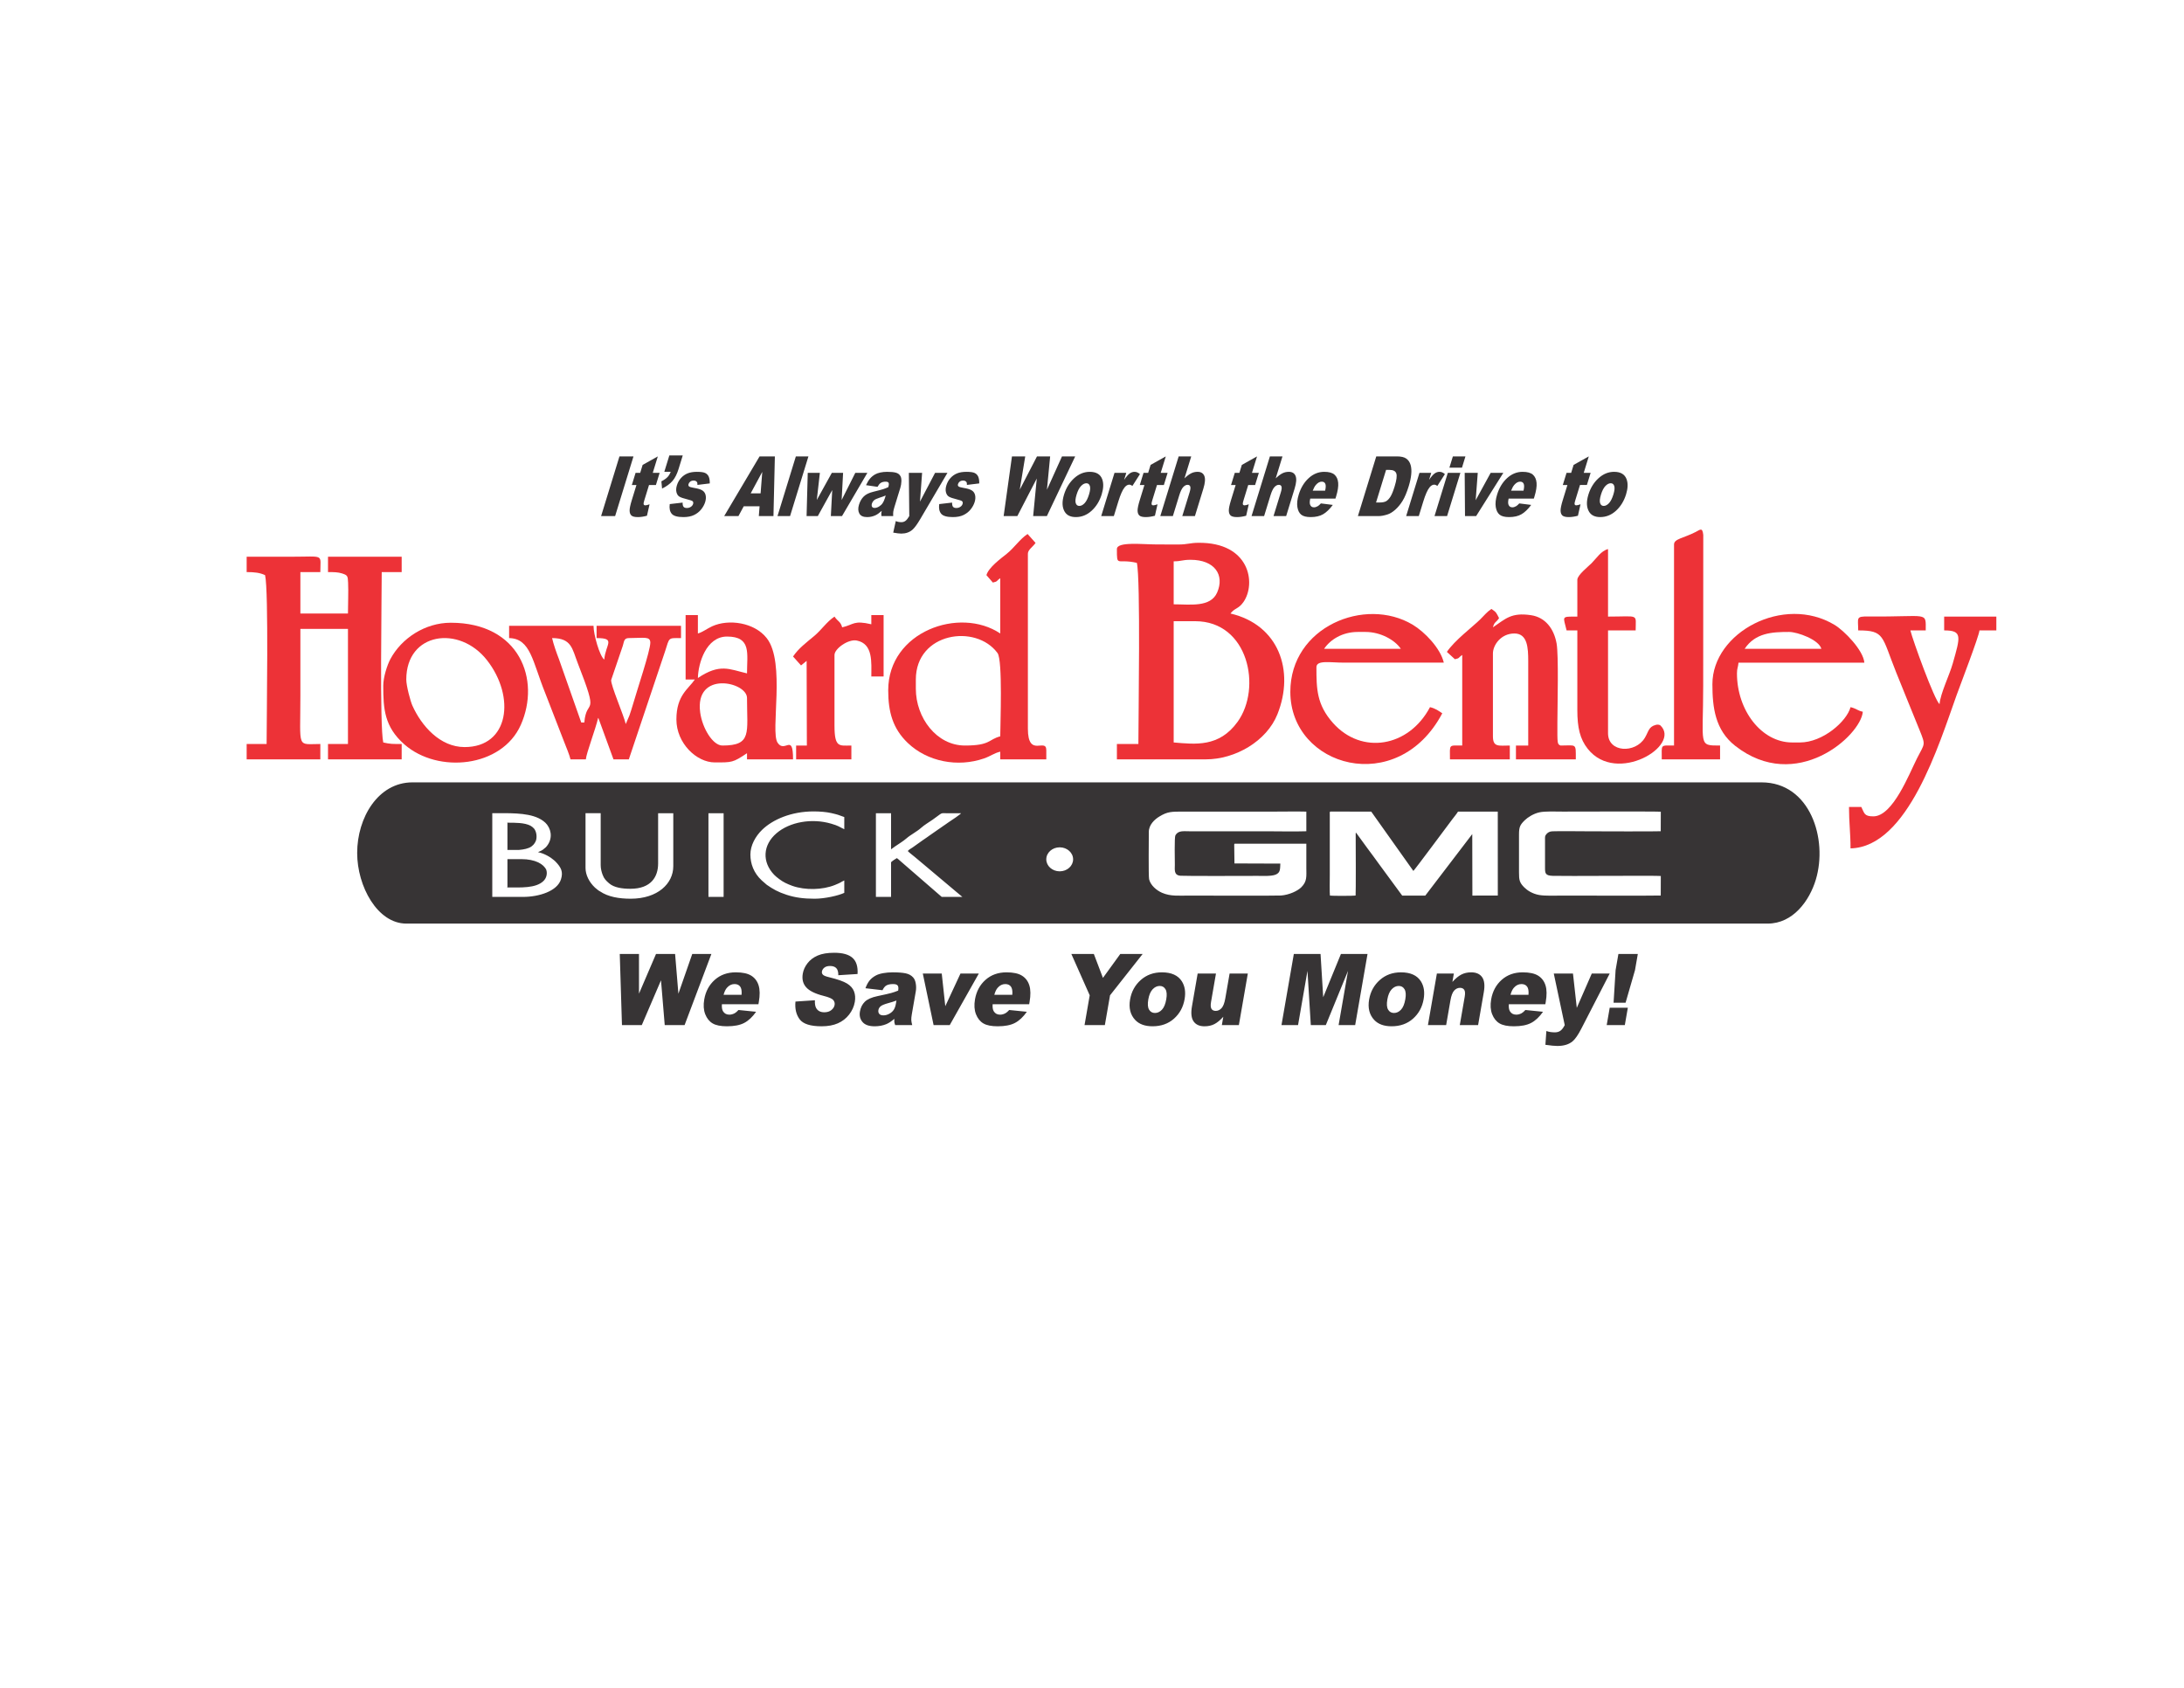 <?xml version="1.0" encoding="UTF-8"?>
<!DOCTYPE svg PUBLIC "-//W3C//DTD SVG 1.1//EN" "http://www.w3.org/Graphics/SVG/1.1/DTD/svg11.dtd">
<!-- Creator: CorelDRAW 2017 -->
<svg xmlns="http://www.w3.org/2000/svg" xml:space="preserve" width="11in" height="8.5in" version="1.1" style="shape-rendering:geometricPrecision; text-rendering:geometricPrecision; image-rendering:optimizeQuality; fill-rule:evenodd; clip-rule:evenodd"
viewBox="0 0 11000 8500"
 xmlns:xlink="http://www.w3.org/1999/xlink">
 <defs>
  <style type="text/css">
   <![CDATA[
    .fil0 {fill:#373435}
    .fil1 {fill:#ED3237}
    .fil2 {fill:#373435;fill-rule:nonzero}
   ]]>
  </style>
 </defs>
 <g id="Layer_x0020_1">
  <path class="fil0" d="M5337.3 4267.14c37.3,0 67.54,27.06 67.54,60.43 0,33.37 -30.24,60.43 -67.54,60.43 -37.3,0 -67.54,-27.06 -67.54,-60.43 0,-33.38 30.24,-60.43 67.54,-60.43zm1111.28 81.94c-1.65,26.07 1.55,45.67 -24.11,55.7 -22.1,8.63 -63.03,6.17 -90.19,6.17 -36.03,0 -361.68,1.4 -388.7,-0.72 -34.16,-2.68 -28.34,-30.47 -28.34,-54.65 0,-20.03 -2.72,-139.15 2.76,-148.85 14.41,-25.5 40.89,-20.37 71.09,-20.37l391.6 0c64.1,0 133.37,1.94 196.82,-0.15l-0.02 -98.9c-50.59,-1.28 -103.63,-0.1 -154.27,-0.1 -154.48,0 -308.98,0 -463.46,0 -62.9,0 -81.07,-0.15 -122.15,24.65 -24.37,14.71 -53.61,41.52 -53.46,78.44 0.09,22.1 -2.24,221.54 1.44,237.43 7.15,30.87 37.84,56.57 65.34,68.45 42.9,18.54 82.91,13.99 136.7,13.99 15.95,0 441.07,1.47 463.06,-0.36 41.38,-3.46 83.06,-23.23 101.24,-41.31 30.49,-30.33 25.58,-54.99 25.58,-99.34 0,-40.03 0,-80.06 0,-120.09l-361.37 -0.21c-0.22,0.26 -0.59,0.32 -0.65,0.8 -0.07,0.48 -0.48,0.61 -0.56,0.84 -0.46,1.46 -0.5,1.54 -0.62,3.12l1.2 94.63 231.09 0.83zm251.31 -261.96c-3.54,2.68 -2.25,7.48 -2.23,12.62l-0 305.64c-0.01,14.71 -1.33,97.41 0.77,104.87 8.54,1.79 123.17,1.63 129.24,-0.27 1.56,-8.16 0.93,-270.77 0.41,-308.4 -0.12,-8.66 -0.02,-6.83 2.23,-7.77l57.9 79.46c19.84,25.95 38.57,52.45 57.85,78.75l116.2 158.13 116.41 0.05 236.52 -309.74 0.65 309.7 128.04 -0.18 -0.17 -422.78 -200.33 0.11c-6.57,11.2 -19.78,26.87 -28.32,38.14 -22.79,30.1 -191.28,257.26 -196.53,260.62l-212.19 -298.87 -206.43 -0.09zm1664.65 422.73l0.33 -98.3c-16.27,-2.89 -488.41,1.32 -544.74,-0.79 -36.92,-1.39 -38.35,-12.59 -38.39,-40.48l0 -141.5c-0,-13.72 -1.33,-19.2 7.87,-29.12 6.07,-6.54 14.36,-12.67 28.84,-13.22 41.12,-1.56 134.74,-0.02 181.94,-0.02 25.73,0 348.11,1.41 364.11,-0.33l0.36 -98.29c-10.73,-1.94 -484.07,-0.61 -493.54,-0.61 -33.76,0 -89.06,-2.76 -118.43,3.85 -29.69,6.68 -57.97,24.94 -72.53,39.01 -24.5,23.68 -29.72,34.74 -29.72,72.69l0 191.31c0,37.3 2.28,50.74 26.67,75.05 15.1,15.04 40.32,31.7 74.08,37.94 30.59,5.65 85.78,3.12 119.92,3.12 12.78,0 479.29,1.12 493.22,-0.32zm-4796.35 7.02l76.38 0 0 -421.45 -76.38 0 0 421.45zm211.26 -213.57c0,46.78 17.06,93.41 57.11,130.48l25.35 22.05c31.71,22.06 56.35,36.2 100.09,50.44 43.17,14.06 85.86,19.69 140.85,19.69 51.04,0 119.24,-15.37 149.51,-29.54l0 -62.48c-21.19,9.92 -12.52,8.8 -47.04,22.78 -62.63,25.38 -149.66,27.29 -214.6,4.49 -13.16,-4.62 -23.46,-9.31 -35.45,-14.98 -17.59,-8.32 -44.57,-28.56 -56.53,-41.14 -61.23,-64.37 -57,-149.46 12.11,-208.75 66.31,-56.9 177.59,-77.13 275.83,-48.19 38.72,11.41 37.28,14.63 65.69,27.92l0 -61.34c-30.07,-11.12 -31.47,-12.17 -65.59,-20.04 -24.5,-5.65 -58.21,-8.37 -88.79,-8.37 -112.15,0 -205.69,40.54 -259.33,92.5 -34.02,32.96 -59.19,79.01 -59.19,124.48zm-830.41 67.02c0,36.17 18.49,72.16 47.57,99.66l14.16 11.69c6.52,5.49 6.08,3.74 11.82,7.64 40.3,27.31 95.13,36.65 153.96,36.65 135.7,0 214.51,-75.91 214.51,-163.59l0 -266.96 -76.37 0 0 253.33c0,65.7 -34.44,127.23 -139.76,127.23 -40.48,0 -82.26,-5.79 -107.05,-27.41 -15.75,-13.75 -25.33,-22.8 -33.07,-43.91 -5.05,-13.78 -9.4,-30.26 -9.4,-47.96l0 -261.28 -76.38 0 0 274.91zm1462.57 146.54l76.38 0 0 -173.81c0,-3.57 24.57,-19.39 29.25,-21.58 3.4,1.74 10.63,8.71 14.11,11.72l211.77 183.67 104 0 -34.12 -28.41c-5.44,-4.89 -11.1,-9.07 -16.95,-14.28l-137.21 -115.38c-2.96,-2.56 -5.61,-4.74 -8.86,-7.44 -3.26,-2.7 -5.67,-4.84 -8.89,-7.42l-33.98 -28.5c-11.14,-9.67 -24.86,-18.97 -34.64,-29.18 2.2,-5.77 16.7,-13.77 23.15,-17.9l53.96 -38.39c0.25,-0.15 0.64,-0.36 0.89,-0.51l21.28 -14.67c3.13,-1.93 5.28,-3.75 8,-5.77l46.41 -32.31c0.23,-0.17 0.56,-0.41 0.8,-0.57l3.32 -2.22c3.83,-2.45 5.23,-3.39 8.97,-6.23l12.15 -8.55c0.23,-0.17 0.57,-0.41 0.8,-0.57l8.3 -5.56c0.22,-0.17 0.52,-0.44 0.75,-0.61l16.25 -11.36c12.95,-8.16 61.27,-40.78 63.12,-45.62 -25.46,0 -50.92,0.01 -76.38,0 -14.71,-0.01 -19.32,-2.09 -29.67,5.39l-37.36 27.27c-18.35,12.82 -41.79,26.38 -57.41,40.52 -21.91,19.84 -52.87,34.65 -75.2,54.22 -15.88,13.91 -39.12,27.62 -57.53,40.44 -3.7,2.57 -6.09,4.5 -9.52,6.98 -0.23,0.17 -0.57,0.41 -0.8,0.57l-8.05 5.73c-0.15,0.13 -0.47,0.43 -0.72,0.63l0 -181.76 -76.38 0 0 421.45zm-1932.21 0l154.39 0c80.98,0 173.05,-28.81 191.67,-88.67 11.74,-37.72 1.2,-59.47 -27.83,-89.48 -2.96,-3.06 -4.85,-4.35 -7.81,-7.03 -15.91,-14.38 -50.37,-34.98 -79.65,-39.75 3.79,-3.61 12.76,-4.89 23.99,-12.77l14.95 -12.27c31.44,-33.92 32.35,-78.8 6.59,-113.57 -9.69,-13.07 -26.28,-25.01 -43.56,-33.17 -61.59,-29.08 -154.74,-24.75 -232.73,-24.75l0 421.45zm-680.46 -221.24c0,168.15 102.19,355.59 247.37,355.59l6856.74 0c128.29,0 210.81,-115.72 242.56,-221.26 61.54,-204.61 -28.73,-489.93 -273.48,-489.93l-6794.9 0c-173.07,0 -278.29,178.06 -278.29,355.59z"/>
  <path class="fil1" d="M5911.42 3128.37l108.22 0c268.09,0 337.22,336.01 213.37,507.12 -93.13,128.66 -212.98,112.61 -321.59,103.57l0 -610.69zm0 -301.48c39.19,0 42.12,-7.73 85.03,-7.73 122.32,0 172.31,76.87 133.85,164.77 -33.27,76.05 -135.86,59.41 -218.88,59.41l0 -216.44zm-286.02 -61.84c0,93.33 -0.13,46.13 100.5,69.57 19.3,82.86 7.73,770.44 7.73,912.17l-108.22 0 0 77.3 448.35 0c147.77,0 305.88,-91.27 360.22,-227.28 87.99,-220.25 5.69,-450.67 -236.54,-507.1 20.54,-28.04 40.61,-22.19 65.55,-58.13 64.67,-93.19 32.2,-301.04 -227.93,-298.03 -43.73,0.51 -53.53,8.5 -100.19,8.57 -36.13,0.05 -72.34,-0.27 -108.49,-0.27 -71.21,0 -200.99,-15.36 -200.99,23.19z"/>
  <path class="fil1" d="M1242.35 2881c39.16,0 66.96,3.08 92.76,15.46 18.68,80.19 7.73,712.53 7.73,850.33l-100.49 0 0 77.3 371.05 0 0 -77.3c-120.15,0 -100.49,28.74 -100.49,-239.64 0,-113.38 0,-226.76 0,-340.13l239.64 0 0 579.77 -100.49 0 0 77.3 371.05 0 0 -77.3c-44.91,0 -57.12,0.57 -92.76,-7.73 -18.68,-80.16 -7.73,-720.41 -7.73,-858.06l100.5 0 0 -77.3 -371.05 0 0 77.3c28.67,0 50.62,0.33 70.55,6.75 28.13,9.05 29.14,12.58 30.65,46.66 2.15,48.34 -0.71,105.81 -0.71,155.31l-239.64 0 0 -208.72 100.49 0c0,-93.5 23.56,-77.3 -146.87,-77.3 -74.72,0 -149.45,0 -224.18,0l0 77.3z"/>
  <path class="fil1" d="M4612.74 3422.13c0,-236.99 302.56,-282.04 411.51,-133.22 26.67,36.43 13.65,361.25 13.65,419.24 -60.98,16.28 -49.07,46.38 -177.8,46.38 -143.31,0 -247.37,-140.22 -247.37,-286.02l0 -46.38zm355.59 -525.66l32.35 37.31c26.85,-6.2 14.77,-6.81 37.22,-21.85l0 278.29c-204.77,-137.12 -564.31,-9.95 -564.31,286.02 0,108.88 22.89,192.81 98.29,265.04 99.17,94.99 252.28,123.96 384.12,78.23 34.57,-11.99 50.5,-26.74 81.9,-34.06l0 38.65 231.91 0 0 -46.39c0,-64.41 -92.76,41.58 -92.76,-108.22l0 -881.25c0,-19.68 26.28,-35.63 38.65,-54.11l-40.16 -44.94c-39.87,26.26 -65.98,68.62 -105.56,100.2 -30.18,24.07 -91.48,69 -101.65,107.07z"/>
  <path class="fil1" d="M3151.72 3646.3c-10.85,-46.55 -76.04,-195.61 -73.5,-221.91l58.52 -171.85c6.67,-21.02 5.14,-39.13 30.44,-39.13 75.47,0 108.22,-10.48 108.22,23.19 0,40.85 -68.4,243.57 -88.29,313.68 -5.81,20.48 -10.2,32.67 -16.84,52.73l-18.55 43.29zm-224.18 -7.73l-112.69 -320.2c-12.78,-33.02 -26.58,-72.33 -34.18,-104.96 98.91,0 101.11,54.15 129.16,125.94 112.39,287.65 44.12,167.71 33.17,299.23l-15.46 0zm-363.32 -425.17c108.63,2.42 117.94,118.58 181.13,274.96l97.24 250.62c8.68,21.85 25.65,62.84 30.84,85.11l77.3 0c2.68,-32.22 47.85,-148.63 61.84,-208.72 1.07,1.55 2.44,2.24 2.85,4.88l74.46 203.84 77.3 0 182.57 -544.08c23.21,-71.72 14.01,-66.61 80.26,-66.61l0 -61.84 -425.16 0 0 61.84c99.36,0 45.11,30.58 38.65,108.22 -23.42,-17.16 -54.11,-126.89 -54.11,-170.07l-425.17 0 0 61.84z"/>
  <path class="fil1" d="M7287.41 3282.98l40.41 36.89c26.52,-5.8 14.44,-6.4 36.89,-21.44l0 456.09c-70.5,0 -61.84,-8.61 -61.84,69.57l301.48 0 0 -69.57c-54.88,0 -85.03,10.05 -85.03,-46.38l0 -417.43c0,-41.31 39.63,-100.49 108.22,-100.49 66.13,0 69.57,72.6 69.57,139.14l0 425.17 -61.84 0 0 69.57 301.48 0c0,-83.34 4.97,-69.57 -77.3,-69.57 -15.67,-8.71 -15.97,-3.23 -15.48,-115.93 0.4,-92.93 6.78,-337.93 -3.98,-397.99 -13.39,-74.69 -56.7,-131.67 -128.61,-142.48 -100.66,-15.12 -128.87,18.85 -192.05,61.17 7.8,-29.21 14.92,-22.48 30.92,-46.38 -14.68,-27.74 -12.19,-28.66 -38.65,-46.38 -22.01,14.74 -36.18,32.8 -55.89,52.33 -37.92,37.57 -129.08,105.57 -168.28,164.12z"/>
  <path class="fil1" d="M8787.08 3267.52c53.73,-80.24 136.82,-85.04 224.18,-85.04 41.68,0 150.02,38.91 162.33,85.04l-386.51 0zm-162.34 177.8c0,116.38 13.41,231.1 114.61,310.55 307.61,241.51 632.93,-50.92 642.96,-171.41 -29.49,-6.87 -32.35,-16.32 -61.84,-23.19 -19.2,71.89 -139.57,177.8 -255.1,177.8l-38.65 0c-155.36,0 -278.29,-162.48 -278.29,-347.86 0,-26.65 5.72,-29.93 7.73,-54.11l633.88 0c-5.26,-63.22 -102.09,-161.45 -149.93,-190.2 -257.19,-154.54 -615.36,38.3 -615.36,298.43z"/>
  <path class="fil1" d="M6668.99 3267.52c31.24,-46.67 92.02,-85.04 170.06,-85.04l38.65 0c75.24,0 147.77,40.19 177.8,85.04l-386.51 0zm-170.07 216.44c0,379.46 540.23,533.57 765.3,108.22 -19.49,-13.05 -34.89,-24.64 -61.84,-30.92 -107.05,202.32 -345.1,241.44 -488.95,79.25 -81.59,-91.99 -83.09,-171.24 -83.09,-280.24 0,-37.31 68.05,-23.19 139.15,-23.19l502.46 0c-17,-72.99 -96.83,-155.18 -156.8,-191.06 -239.56,-143.29 -616.22,10.11 -616.22,337.93z"/>
  <path class="fil1" d="M10054.84 3174.76l0 -69.57 -262.83 0 0 69.57c92.7,0 81.96,30.25 43.2,166.89 -16.86,59.44 -61.88,149.86 -66.4,204.16 -25.33,-18.56 -135.87,-323.83 -146.87,-371.05l77.3 0c0,-98.24 15.63,-66.95 -286.7,-70.25 -67.78,-0.74 -53.43,6.07 -53.43,70.25 133.89,0 117.91,28.24 191.04,210.94 40.06,100.08 78.99,194.55 118.21,291.52 31.85,78.75 25.57,65.02 -13,141.65 -40.39,80.24 -121.33,290.71 -219.02,292.3 -49.05,0.8 -46.06,-17.76 -61.75,-47.42l-61.85 0c0,80.13 7.73,129.65 7.73,208.72 289.26,-6.44 446.35,-527.19 534.36,-772.05 17.8,-49.51 112.45,-295.26 114.98,-325.65l85.04 0z"/>
  <path class="fil1" d="M3638.72 3754.52c-48.59,0 -101.48,-87.42 -112.13,-166.72 -28.48,-212.22 235.81,-154.24 235.81,-72.92 0,176.26 25.73,239.64 -123.69,239.64zm-123.69 -340.13c1.64,-73.57 41.21,-208.72 146.88,-208.72 123.9,0 100.49,86.12 100.49,185.52 -89.44,-20.83 -135.85,-51.49 -247.37,23.19zm-61.84 7.73l46.38 0c-31.56,47.13 -92.76,78.81 -92.76,200.98 0,120.05 101.61,216.45 193.26,216.45 86.74,0 90.72,1.57 162.33,-46.38l0 30.92 231.91 0c0,-136.68 -41.39,-27.77 -78.11,-84.23 -37.21,-57.22 41.42,-403.27 -54.07,-525.7 -62.54,-80.19 -192.57,-97.83 -275.16,-60.23 -25.17,11.46 -49.06,30.17 -71.94,36.28l0 -92.76 -61.84 0 0 324.67z"/>
  <path class="fil1" d="M2046.3 3422.13c0,-238.04 267.33,-275.41 406.57,-97.37 144.37,184.6 111.6,437.5 -112.82,437.5 -124.37,0 -217.46,-107.45 -262.89,-208.66 -10.26,-22.85 -30.86,-100.16 -30.86,-131.47zm-115.96 30.92c0,115.8 5.41,206.92 106.3,295.68 169.41,149.04 490.78,116.49 586.3,-97.81 101.15,-226.94 -4.89,-514.8 -352.47,-514.8 -130.82,0 -248.52,79 -304.16,182.85 -16.07,30 -35.97,91.31 -35.97,134.09z"/>
  <path class="fil1" d="M7944.48 2919.66l0 185.53c-84.02,0 -71.07,-3.23 -54.11,69.57l54.11 0 0 401.97c0,87.03 13.02,144.91 52.65,194.71 145.5,182.86 471.92,-17.61 365.64,-118.28 -6.04,-4.53 -15.65,-4.71 -24.22,-2.36 -35.52,9.72 -34.71,32.5 -54.1,64.92 -47.43,79.28 -185.37,75.07 -185.37,-23.04l0 -517.93 139.15 0c0,-86.02 20.29,-69.57 -139.15,-69.57l0 -340.13c-35.76,9.55 -58.25,46.66 -83.1,71.5 -16.77,16.77 -71.5,59.72 -71.5,83.1z"/>
  <path class="fil1" d="M8431.48 2741.86l0 1012.67c-70.5,0 -61.84,-8.61 -61.84,69.57l293.75 0 0 -69.57c-111.83,0 -85.03,3.31 -85.03,-301.48l0.37 -758.78c-4.11,-40.24 -15.17,-27.11 -38.55,-15.13 -61.45,31.48 -108.7,34.22 -108.7,62.72z"/>
  <path class="fil1" d="M4388.56 3143.83c-90.28,-21.04 -86.6,1.42 -146.87,15.46 -8.02,-30.04 -21.72,-28.83 -38.65,-54.11 -39.98,26.76 -64.61,66.31 -102.78,98.21 -39.12,32.7 -78.51,61.8 -105.94,102.78l40.16 44.94 28.22 -23.06 1.19 426.48 -54.11 0 0 69.57 278.29 0 0 -69.57c-60.36,0 -85.03,12.96 -85.03,-100.49l0 -355.59c0,-31.63 69.34,-80.96 111.83,-72.78 83.54,16.09 73.69,110.52 73.69,181l61.85 0 0 -309.21 -61.85 0 0 46.38z"/>
  <path class="fil0" d="M2751.57 4380.74c-13.1,-29.28 -55.8,-54.17 -125.5,-54.17l-70.26 0c-0.02,0.33 -0.04,0.87 -0.04,1.74l0 137.46c0,2.19 -0.52,2.02 -1.63,3.41 68.23,0 144.03,5.13 182.96,-32.28 15.05,-14.46 20.58,-36.48 14.47,-56.15z"/>
  <path class="fil0" d="M2555.45 4280.18l59.19 0c23.43,-1.99 45.9,-6.51 61.24,-16.72l10.13 -8.8c6.43,-6.99 11.41,-15.24 14.36,-24.51 4.73,-19.46 0.95,-42.99 -10.23,-57.13 -4.94,-5.77 -11.08,-10.6 -18.1,-14.61 -29.86,-15.9 -77.61,-15.28 -117.91,-15.28 2.13,3 1.63,-0.93 1.63,3.41l0 131.78c0,0.97 -0.1,1.48 -0.31,1.86z"/>
  <path class="fil2" d="M3120 2298.47l70.64 0 -92.49 300.57 -70.64 0 92.49 -300.57zm193.2 0l-25.45 82.7 34.68 0 -18.86 61.29 -34.68 0 -23.72 77.1c-2.84,9.24 -4.05,15.39 -3.65,18.4 0.65,4.62 3.6,6.93 8.8,6.93 4.67,0 11.73,-1.75 21.26,-5.31l-13.09 57.72c-17.04,4.55 -32.31,6.79 -45.89,6.79 -15.75,0 -26.54,-2.66 -32.39,-7.98 -5.79,-5.32 -8.8,-13.43 -9.07,-24.28 -0.21,-10.85 3.41,-28.48 10.88,-52.75l23.57 -76.61 -23.22 0 18.86 -61.29 23.22 0 12.3 -39.95 76.48 -42.75zm58.13 -5.04l67.45 0 -21.1 68.56c-7.77,25.26 -17.91,45.27 -30.36,59.89 -12.53,14.69 -30.07,27.57 -52.72,38.62l-3.47 -36.45c14.19,-7.35 24.67,-14.69 31.44,-22.04 6.7,-7.28 11.86,-15.95 15.44,-25.89l-32.14 0 25.45 -82.7zm1.88 245.16l65.01 -7.56c-0.41,9.8 1.04,16.8 4.41,20.99 3.38,4.2 8.94,6.3 16.73,6.3 8.48,0 15.79,-2.38 21.94,-7.2 4.74,-3.5 7.92,-7.98 9.55,-13.3 1.85,-6.02 0.91,-10.7 -2.85,-13.99 -2.69,-2.31 -10.87,-5.18 -24.5,-8.61 -20.41,-5.04 -34.18,-9.72 -41.44,-14.06 -7.23,-4.27 -12.13,-11.61 -14.87,-21.83 -2.67,-10.29 -1.99,-21.97 2.06,-35.13 4.41,-14.34 11.35,-26.72 20.85,-37.08 9.52,-10.43 20.61,-18.19 33.26,-23.3 12.65,-5.11 28.3,-7.7 46.92,-7.7 19.62,0 33.55,1.96 41.65,5.95 8.16,3.99 14.06,10.14 17.76,18.47 3.67,8.4 5.41,19.66 5.15,33.93l-62.15 7.56c0.59,-6.93 -0.43,-12.04 -3.03,-15.32 -3.59,-4.34 -8.92,-6.51 -15.97,-6.51 -7.11,0 -12.82,1.68 -17.09,5.04 -4.27,3.36 -7.16,7.42 -8.63,12.18 -1.66,5.39 -0.81,9.37 2.43,12.1 3.22,2.8 11.48,5.25 24.66,7.42 20.08,3.15 34.32,7.56 42.89,13.15 8.51,5.59 13.91,13.57 16.11,24 2.26,10.43 1.45,21.83 -2.38,34.28 -3.88,12.59 -10.51,24.84 -19.95,36.73 -9.39,11.89 -21.36,21.34 -35.89,28.41 -14.53,7.07 -32.47,10.57 -53.79,10.57 -30.12,0 -49.86,-5.67 -59.13,-17.07 -9.29,-11.33 -12.54,-27.5 -9.7,-48.41zm452.55 10.91l-79.76 0 -26.7 49.54 -71.85 0 178.24 -300.57 77.05 0 -7.11 300.57 -73.71 0 3.84 -49.54zm5.12 -65.07l8.37 -108.03 -58.22 108.03 49.85 0zm177.56 -185.97l63.32 0 -92.5 300.57 -63.32 0 92.49 -300.57zm59.83 82.7l61.14 0 -15.52 136.78 75.82 -136.78 56.64 0 -7.26 136.99 68.78 -136.99 60.77 0 -127.76 217.87 -56.21 0 6.94 -131.11 -72.64 131.11 -56.53 0 5.85 -217.87zm351.43 70.52l-57.87 -8.4c6.59,-13.99 13.26,-24.98 20,-32.95 6.78,-8.05 15.06,-14.97 24.98,-20.85 7.09,-4.27 16.06,-7.56 26.9,-9.86 10.84,-2.31 22.18,-3.5 34.01,-3.5 18.93,0 33.67,1.4 44.31,4.2 10.59,2.8 18.38,8.68 23.28,17.56 3.52,6.16 5.07,14.9 4.68,26.17 -0.34,11.26 -2.11,22.04 -5.28,32.33l-29.62 96.27c-3.17,10.28 -5.17,18.33 -5.94,24.14 -0.83,5.81 -0.94,13.22 -0.43,22.25l-59.23 0c-0.67,-5.6 -0.91,-9.8 -0.75,-12.73 0.22,-2.94 0.87,-7.49 2.05,-13.72 -11.5,10.5 -22.03,17.98 -31.62,22.46 -13.04,6.02 -26.96,9.03 -41.76,9.03 -19.68,0 -32.78,-6.02 -39.24,-18.12 -6.53,-12.04 -7.04,-26.94 -1.61,-44.57 5.1,-16.58 12.96,-30.23 23.63,-40.93 10.67,-10.7 26.7,-18.68 48.07,-23.86 25.65,-6.3 42.38,-10.7 50.23,-13.29 7.83,-2.52 16.31,-5.81 25.44,-9.94 3.17,-10.28 3.77,-17.42 1.8,-21.55 -1.91,-4.13 -6.91,-6.16 -14.97,-6.16 -10.34,0 -18.75,2.17 -25.3,6.58 -5.11,3.5 -10.32,9.93 -15.74,19.45zm41.29 43.66c-9.97,4.13 -20.16,7.77 -30.64,10.98 -14.23,4.55 -23.78,9.03 -28.53,13.43 -4.95,4.55 -8.3,9.72 -10.08,15.53 -2.04,6.65 -1.97,12.11 0.19,16.3 2.21,4.2 6.65,6.3 13.39,6.3 7.05,0 14.34,-2.31 21.84,-6.86 7.44,-4.55 13.44,-10.07 18.01,-16.65 4.57,-6.57 8.47,-15.11 11.7,-25.61l4.13 -13.43zm116.59 -114.18l66.71 0 -10.64 145.04 76.03 -145.04 62.31 0 -137.01 232.91c-15.56,26.44 -28.69,44.29 -39.28,53.52 -15,13.08 -33.71,19.59 -56.19,19.59 -9.13,0 -22.66,-1.68 -40.71,-4.9l12.95 -58.28c7.96,3.78 17.51,5.67 28.7,5.67 7.48,0 14.21,-2.24 20.2,-6.72 5.97,-4.41 12.3,-12.39 19.06,-23.86l-2.14 -217.94zm152.92 157.42l65 -7.56c-0.41,9.8 1.04,16.8 4.41,20.99 3.37,4.2 8.93,6.3 16.73,6.3 8.48,0 15.79,-2.38 21.94,-7.2 4.74,-3.5 7.91,-7.98 9.55,-13.3 1.85,-6.02 0.91,-10.7 -2.85,-13.99 -2.68,-2.31 -10.87,-5.18 -24.5,-8.61 -20.4,-5.04 -34.18,-9.72 -41.44,-14.06 -7.22,-4.27 -12.12,-11.61 -14.87,-21.83 -2.67,-10.29 -1.99,-21.97 2.06,-35.13 4.41,-14.34 11.35,-26.72 20.85,-37.08 9.52,-10.43 20.61,-18.19 33.26,-23.3 12.65,-5.11 28.3,-7.7 46.91,-7.7 19.62,0 33.55,1.96 41.65,5.95 8.16,3.99 14.06,10.14 17.76,18.47 3.67,8.4 5.41,19.66 5.15,33.93l-62.15 7.56c0.59,-6.93 -0.43,-12.04 -3.03,-15.32 -3.59,-4.34 -8.92,-6.51 -15.97,-6.51 -7.11,0 -12.82,1.68 -17.09,5.04 -4.27,3.36 -7.16,7.42 -8.63,12.18 -1.66,5.39 -0.82,9.37 2.43,12.1 3.22,2.8 11.48,5.25 24.65,7.42 20.09,3.15 34.32,7.56 42.89,13.15 8.52,5.59 13.91,13.57 16.11,24 2.26,10.43 1.45,21.83 -2.38,34.28 -3.87,12.59 -10.5,24.84 -19.95,36.73 -9.39,11.89 -21.36,21.34 -35.89,28.41 -14.53,7.07 -32.47,10.57 -53.79,10.57 -30.12,0 -49.85,-5.67 -59.13,-17.07 -9.29,-11.33 -12.54,-27.5 -9.7,-48.41zm366.41 -240.12l66.82 0 -27.59 167.71 86.82 -167.71 66.29 0 -16.21 167.99 75.87 -167.99 66.5 0 -142.72 300.57 -69.05 0 18.26 -189.26 -97.96 189.26 -68.94 0 41.9 -300.57zm262.26 192.26c10.25,-33.3 27.17,-60.73 50.78,-82.28 23.6,-21.55 49.83,-32.32 78.67,-32.32 33.04,0 54.07,12.67 63.13,37.99 7.24,20.43 6.3,45.55 -2.87,75.35 -10.33,33.59 -27.15,61.01 -50.57,82.49 -23.4,21.41 -49.98,32.11 -79.67,32.11 -26.46,0 -45.15,-8.89 -55.99,-26.73 -13.32,-22.04 -14.45,-50.93 -3.47,-86.62zm63.36 -0.14c-6,19.52 -7.47,33.93 -4.39,43.24 3.07,9.31 9.06,14 18.07,14 9.07,0 17.92,-4.62 26.57,-13.78 8.65,-9.17 16.11,-23.93 22.35,-44.22 5.83,-18.96 7.25,-33.02 4.22,-42.33 -3.04,-9.24 -8.89,-13.85 -17.58,-13.85 -9.18,0 -18.2,4.69 -27.08,14.06 -8.9,9.44 -16.26,23.72 -22.17,42.89zm190.86 -109.43l59.29 0 -10.93 35.54c10.48,-15.46 19.64,-26.09 27.48,-31.9 7.89,-5.81 16.24,-8.68 25.15,-8.68 9.39,0 18.44,3.85 27.15,11.54l-37.86 59.26c-6.21,-4.13 -11.52,-6.15 -15.87,-6.15 -8.28,0 -16.15,4.55 -23.48,13.57 -10.44,12.74 -21.07,36.59 -31.81,71.5l-22.52 73.19 -63.64 0 67.04 -217.87zm258.26 -82.7l-25.45 82.7 34.68 0 -18.86 61.29 -34.68 0 -23.72 77.1c-2.84,9.24 -4.05,15.39 -3.65,18.4 0.65,4.62 3.6,6.93 8.8,6.93 4.67,0 11.73,-1.75 21.26,-5.31l-13.09 57.72c-17.04,4.55 -32.31,6.79 -45.89,6.79 -15.75,0 -26.54,-2.66 -32.39,-7.98 -5.79,-5.32 -8.8,-13.43 -9.07,-24.28 -0.21,-10.85 3.41,-28.48 10.88,-52.75l23.57 -76.61 -23.22 0 18.86 -61.29 23.22 0 12.3 -39.95 76.48 -42.75zm64.86 0l63.31 0 -34.04 110.61c12.23,-11.82 23.37,-20.29 33.41,-25.33 10,-5.11 20.85,-7.63 32.42,-7.63 17.18,0 28.57,6.93 34.2,20.71 5.6,13.85 4.01,35.06 -4.8,63.67l-42.63 138.53 -63.63 0 36.88 -119.85c4.22,-13.71 5.28,-23.37 3.21,-29.04 -2.07,-5.67 -6.55,-8.54 -13.44,-8.54 -7.58,0 -14.97,3.85 -22.04,11.47 -7.09,7.7 -13.7,21.41 -19.81,41.28l-32.21 104.67 -63.31 0 92.49 -300.57zm394.7 0l-25.45 82.7 34.68 0 -18.86 61.29 -34.68 0 -23.72 77.1c-2.84,9.24 -4.05,15.39 -3.65,18.4 0.65,4.62 3.6,6.93 8.79,6.93 4.67,0 11.73,-1.75 21.26,-5.31l-13.1 57.72c-17.04,4.55 -32.31,6.79 -45.89,6.79 -15.75,0 -26.54,-2.66 -32.39,-7.98 -5.79,-5.32 -8.81,-13.43 -9.07,-24.28 -0.21,-10.85 3.41,-28.48 10.88,-52.75l23.57 -76.61 -23.22 0 18.86 -61.29 23.22 0 12.3 -39.95 76.47 -42.75zm64.86 0l63.31 0 -34.04 110.61c12.23,-11.82 23.37,-20.29 33.41,-25.33 10,-5.11 20.85,-7.63 32.42,-7.63 17.18,0 28.57,6.93 34.19,20.71 5.6,13.85 4.01,35.06 -4.8,63.67l-42.63 138.53 -63.64 0 36.88 -119.85c4.22,-13.71 5.28,-23.37 3.21,-29.04 -2.07,-5.67 -6.55,-8.54 -13.44,-8.54 -7.58,0 -14.98,3.85 -22.04,11.47 -7.09,7.7 -13.7,21.41 -19.81,41.28l-32.21 104.67 -63.31 0 92.49 -300.57zm330.14 212.41l-126.96 0c-2.94,13.37 -3.32,23.37 -0.94,29.94 3.19,9.44 9.76,14.13 19.62,14.13 6.26,0 12.82,-2.03 19.64,-6.09 4.24,-2.59 9.35,-7.14 15.28,-13.64l60.04 7.56c-16.26,21.83 -32.61,37.57 -48.99,47.02 -16.4,9.52 -37.22,14.28 -62.41,14.28 -21.9,0 -37.83,-4.06 -47.88,-12.24 -10.02,-8.12 -16.43,-21.06 -19.25,-38.76 -2.75,-17.77 -0.48,-38.62 6.89,-62.55 10.48,-34.07 27.26,-61.71 50.29,-82.77 22.97,-21.06 49.08,-31.63 78.19,-31.63 23.65,0 40.8,4.76 51.58,14.2 10.78,9.44 17.02,23.09 18.65,41.07 1.65,17.91 -1.99,41.28 -10.84,70.04l-2.91 9.44zm-52 -39.88c3.78,-16.23 4.01,-27.85 0.81,-34.84 -3.2,-7 -9.13,-10.5 -17.88,-10.5 -10.07,0 -19.77,5.32 -29.07,15.88 -5.84,6.58 -11.3,16.37 -16.38,29.46l62.52 0zm257.53 -172.54l104.63 0c20.57,0 36.14,3.71 46.56,11.06 10.39,7.42 17.64,17.98 21.72,31.76 4.01,13.85 5.07,29.87 3.14,48.2 -1.87,18.33 -5.98,37.71 -12.29,58.21 -9.88,32.11 -20.3,57.02 -31.32,74.72 -10.96,17.7 -23.22,32.53 -36.76,44.5 -13.54,11.96 -26.55,19.94 -39.07,23.93 -17.11,5.46 -31.95,8.19 -44.46,8.19l-104.63 0 92.49 -300.57zm49.39 68.01l-50.51 164.14 17.29 0c14.74,0 25.91,-2.17 33.48,-6.44 7.54,-4.34 14.72,-11.82 21.57,-22.53 6.87,-10.78 13.96,-28.13 21.37,-52.2 9.8,-31.83 12.57,-53.59 8.28,-65.35 -4.28,-11.76 -15.58,-17.63 -33.87,-17.63l-17.61 0zm168.2 14.69l59.29 0 -10.94 35.54c10.48,-15.46 19.64,-26.09 27.48,-31.9 7.89,-5.81 16.24,-8.68 25.15,-8.68 9.39,0 18.44,3.85 27.15,11.54l-37.86 59.26c-6.21,-4.13 -11.52,-6.15 -15.87,-6.15 -8.28,0 -16.14,4.55 -23.48,13.57 -10.44,12.74 -21.07,36.59 -31.81,71.5l-22.52 73.19 -63.64 0 67.04 -217.87zm168.26 -82.7l63.32 0 -17.44 56.67 -63.32 0 17.44 -56.67zm-25.45 82.7l63.32 0 -67.04 217.87 -63.32 0 67.04 -217.87zm84.96 0l65.81 0 -10.45 138.04 75.57 -138.04 63.8 0 -137.05 217.87 -56.1 0 -1.58 -217.87zm348.27 129.71l-126.96 0c-2.94,13.37 -3.32,23.37 -0.94,29.94 3.19,9.44 9.76,14.13 19.62,14.13 6.26,0 12.82,-2.03 19.64,-6.09 4.24,-2.59 9.35,-7.14 15.28,-13.64l60.04 7.56c-16.26,21.83 -32.61,37.57 -48.99,47.02 -16.4,9.52 -37.22,14.28 -62.41,14.28 -21.9,0 -37.83,-4.06 -47.88,-12.24 -10.02,-8.12 -16.43,-21.06 -19.25,-38.76 -2.76,-17.77 -0.48,-38.62 6.89,-62.55 10.48,-34.07 27.26,-61.71 50.29,-82.77 22.97,-21.06 49.08,-31.63 78.19,-31.63 23.65,0 40.8,4.76 51.58,14.2 10.78,9.44 17.02,23.09 18.65,41.07 1.65,17.91 -1.99,41.28 -10.84,70.04l-2.91 9.44zm-52 -39.88c3.78,-16.23 4.01,-27.85 0.81,-34.84 -3.2,-7 -9.13,-10.5 -17.88,-10.5 -10.08,0 -19.78,5.32 -29.07,15.88 -5.84,6.58 -11.3,16.37 -16.38,29.46l62.52 0zm328.8 -172.54l-25.45 82.7 34.68 0 -18.86 61.29 -34.68 0 -23.73 77.1c-2.84,9.24 -4.05,15.39 -3.65,18.4 0.65,4.62 3.6,6.93 8.79,6.93 4.67,0 11.73,-1.75 21.26,-5.31l-13.1 57.72c-17.04,4.55 -32.31,6.79 -45.89,6.79 -15.75,0 -26.54,-2.66 -32.39,-7.98 -5.79,-5.32 -8.81,-13.43 -9.07,-24.28 -0.21,-10.85 3.41,-28.48 10.87,-52.75l23.58 -76.61 -23.22 0 18.86 -61.29 23.22 0 12.3 -39.95 76.47 -42.75zm-1.94 192.26c10.25,-33.3 27.17,-60.73 50.78,-82.28 23.6,-21.55 49.83,-32.32 78.67,-32.32 33.04,0 54.07,12.67 63.13,37.99 7.24,20.43 6.3,45.55 -2.87,75.35 -10.33,33.59 -27.15,61.01 -50.57,82.49 -23.4,21.41 -49.98,32.11 -79.67,32.11 -26.46,0 -45.15,-8.89 -55.99,-26.73 -13.32,-22.04 -14.45,-50.93 -3.47,-86.62zm63.36 -0.14c-6.01,19.52 -7.47,33.93 -4.4,43.24 3.07,9.31 9.06,14 18.07,14 9.07,0 17.92,-4.62 26.57,-13.78 8.65,-9.17 16.11,-23.93 22.35,-44.22 5.83,-18.96 7.25,-33.02 4.22,-42.33 -3.04,-9.24 -8.89,-13.85 -17.58,-13.85 -9.18,0 -18.2,4.69 -27.08,14.06 -8.9,9.44 -16.26,23.72 -22.16,42.89z"/>
  <path class="fil2" d="M3121.48 4804.12l96.83 0 0.09 199.89 85.74 -199.89 96.06 0 16.64 200.22 69.81 -200.22 96.37 0 -134.99 358.25 -100.05 0 -18.77 -225.57 -96.73 225.57 -99.9 0 -11.09 -358.25zm698.43 253.18l-183.96 0c-1.08,15.93 0.77,27.85 5.79,35.69 6.88,11.26 17.52,16.85 31.81,16.85 9.07,0 18.09,-2.42 27,-7.26 5.53,-3.09 11.85,-8.51 18.89,-16.26l88.8 9.01c-18.35,26.02 -38.28,44.78 -59.76,56.04 -21.49,11.34 -50.52,17.01 -87.02,17.01 -31.74,0 -55.8,-4.83 -72.31,-14.59 -16.46,-9.67 -28.84,-25.1 -37.17,-46.2 -8.23,-21.18 -9.91,-46.03 -4.95,-74.56 7.05,-40.61 24.76,-73.55 53.09,-98.65 28.26,-25.1 63.57,-37.69 105.75,-37.69 34.27,0 60.26,5.67 78.13,16.93 17.87,11.26 30.19,27.52 36.84,48.95 6.67,21.35 6.98,49.2 1.03,83.48l-1.96 11.26zm-84.88 -47.53c1.59,-19.35 -0.84,-33.19 -7.16,-41.53 -6.31,-8.34 -15.73,-12.51 -28.41,-12.51 -14.6,0 -27.38,6.34 -38.33,18.93 -6.89,7.84 -12.46,19.52 -16.7,35.11l90.6 0zm271.41 34.11l97.97 -6.59c-0.88,17.01 1.17,30.02 6.08,38.86 8.02,14.43 21.75,21.69 41.26,21.69 14.53,0 26.38,-3.67 35.51,-11.09 9.2,-7.42 14.61,-16.01 16.31,-25.77 1.61,-9.26 -0.63,-17.59 -6.81,-24.93 -6.18,-7.34 -22.35,-14.18 -48.49,-20.76 -42.84,-10.84 -72.13,-25.35 -88.05,-43.45 -16.08,-18.01 -21.69,-41.03 -16.82,-69.05 3.19,-18.35 11.11,-35.69 23.79,-52.04 12.69,-16.43 29.67,-29.27 51.04,-38.61 21.37,-9.34 49.24,-14.01 83.58,-14.01 42.19,0 72.83,8.51 92,25.6 19.17,17.01 27.61,44.11 25.37,81.31l-96.97 6.17c0.29,-16.26 -3.03,-28.1 -9.91,-35.44 -6.93,-7.42 -17.59,-11.09 -31.96,-11.09 -11.83,0 -21.3,2.75 -28.24,8.17 -6.93,5.42 -11.09,12.09 -12.45,19.93 -0.99,5.67 0.59,10.76 4.63,15.35 3.86,4.75 14.48,9.09 31.75,13.17 42.76,10.43 72.81,21.02 90.17,31.69 17.44,10.67 29.21,23.85 35.22,39.7 6.02,15.76 7.33,33.44 3.93,53.04 -3.98,22.93 -13.5,44.11 -28.56,63.54 -15.11,19.35 -33.97,34.11 -56.76,44.11 -22.72,10.01 -50.02,15.01 -81.99,15.01 -56.09,0 -92.94,-11.76 -110.46,-35.19 -17.52,-23.43 -24.57,-53.2 -21.15,-89.31zm438.33 -57.12l-85.86 -10.01c6.2,-16.68 13.24,-29.77 21.11,-39.28 7.89,-9.59 18.24,-17.84 31.21,-24.85 9.26,-5.09 21.46,-9 36.62,-11.76 15.15,-2.75 31.31,-4.17 48.44,-4.17 27.44,0 49.13,1.67 65.22,5 16.02,3.33 28.71,10.34 37.94,20.93 6.56,7.34 10.9,17.76 13.03,31.19 2.2,13.43 2.2,26.27 0.07,38.53l-19.93 114.75c-2.13,12.26 -3.1,21.85 -2.84,28.77 0.18,6.92 1.8,15.76 4.69,26.52l-85.83 0c-2.3,-6.67 -3.66,-11.67 -4.13,-15.18 -0.39,-3.5 -0.52,-8.92 -0.31,-16.35 -14.16,12.51 -27.62,21.43 -40.46,26.77 -17.46,7.17 -36.91,10.76 -58.35,10.76 -28.51,0 -48.93,-7.17 -61.18,-21.6 -12.34,-14.34 -16.63,-32.11 -12.98,-53.12 3.43,-19.76 11.56,-36.02 24.46,-48.78 12.9,-12.76 34.22,-22.26 63.95,-28.44 35.65,-7.5 58.85,-12.76 69.61,-15.84 10.74,-3 22.26,-6.92 34.49,-11.84 2.13,-12.26 1.3,-20.76 -2.54,-25.69 -3.76,-4.92 -11.48,-7.34 -23.16,-7.34 -14.99,0 -26.65,2.59 -35.1,7.84 -6.57,4.17 -12.59,11.84 -18.17,23.19zm70.27 52.04c-13.46,4.92 -27.35,9.26 -41.77,13.09 -19.54,5.42 -32.3,10.76 -38.13,16.01 -6.09,5.42 -9.7,11.59 -10.9,18.52 -1.37,7.92 0.03,14.43 4.16,19.43 4.2,5 11.15,7.5 20.91,7.5 10.22,0 20.23,-2.75 30,-8.17 9.7,-5.42 17.07,-12.01 22.12,-19.85 5.05,-7.84 8.66,-18.01 10.83,-30.52l2.78 -16.01zm132.83 -136.09l95.36 0 17.84 164.53 76.52 -164.53 92.44 0 -146.54 259.68 -81.3 0 -54.34 -259.68zm535.65 154.61l-183.96 0c-1.08,15.93 0.77,27.85 5.79,35.69 6.88,11.26 17.52,16.85 31.81,16.85 9.07,0 18.09,-2.42 27,-7.26 5.53,-3.09 11.85,-8.51 18.89,-16.26l88.8 9.01c-18.35,26.02 -38.28,44.78 -59.76,56.04 -21.49,11.34 -50.52,17.01 -87.02,17.01 -31.74,0 -55.8,-4.83 -72.31,-14.59 -16.46,-9.67 -28.84,-25.1 -37.16,-46.2 -8.23,-21.18 -9.91,-46.03 -4.96,-74.56 7.05,-40.61 24.76,-73.55 53.09,-98.65 28.26,-25.1 63.57,-37.69 105.75,-37.69 34.27,0 60.26,5.67 78.13,16.93 17.87,11.26 30.19,27.52 36.84,48.95 6.67,21.35 6.98,49.2 1.03,83.48l-1.96 11.26zm-84.88 -47.53c1.59,-19.35 -0.84,-33.19 -7.16,-41.53 -6.31,-8.34 -15.73,-12.51 -28.41,-12.51 -14.6,0 -27.38,6.34 -38.33,18.93 -6.89,7.84 -12.46,19.52 -16.7,35.11l90.6 0zm297.37 -205.65l113.27 0 45.83 120.59 87.41 -120.59 112.65 0 -164.33 208.23 -26.06 150.02 -102.36 0 26.06 -150.02 -92.48 -208.23zm295.78 229.16c6.89,-39.69 24.87,-72.39 53.92,-98.07 29.05,-25.69 64.48,-38.53 106.28,-38.53 47.87,0 81.37,15.09 100.56,45.28 15.37,24.35 20,54.29 13.83,89.81 -6.95,40.03 -24.77,72.72 -53.57,98.32 -28.79,25.52 -64.74,38.28 -107.78,38.28 -38.34,0 -67.55,-10.59 -87.53,-31.85 -24.56,-26.27 -33.1,-60.71 -25.72,-103.24zm91.78 -0.17c-4.04,23.26 -2.72,40.44 3.96,51.54 6.68,11.09 16.47,16.68 29.53,16.68 13.14,0 24.85,-5.5 35.2,-16.43 10.35,-10.92 17.63,-28.52 21.83,-52.7 3.93,-22.6 2.61,-39.36 -3.99,-50.45 -6.62,-11.01 -16.19,-16.51 -28.8,-16.51 -13.29,0 -25.25,5.59 -35.87,16.76 -10.64,11.26 -17.9,28.27 -21.87,51.12zm456.13 129.26l-85.68 0 7.27 -41.86c-15.76,17.26 -30.72,29.52 -44.9,36.86 -14.26,7.34 -30.81,11.01 -49.71,11.01 -25.2,0 -43.46,-8.17 -54.97,-24.6 -11.46,-16.35 -14.22,-41.61 -8.29,-75.72l28.72 -165.37 92.22 0 -24.85 143.1c-2.82,16.26 -2.07,27.85 2.26,34.78 4.34,6.84 11.51,10.26 21.5,10.26 10.83,0 20.54,-4.59 29.11,-13.67 8.51,-9.17 14.82,-25.6 18.93,-49.29l21.74 -125.17 91.75 0 -45.1 259.68zm276.84 -358.25l134.56 0 13.4 217.99 89.27 -217.99 133.94 0 -62.22 358.25 -83.45 0 47.43 -273.11 -111.82 273.11 -75.62 0 -16.81 -273.11 -47.43 273.11 -83.45 0 62.21 -358.25zm379.24 229.16c6.89,-39.69 24.87,-72.39 53.92,-98.07 29.05,-25.69 64.48,-38.53 106.28,-38.53 47.87,0 81.37,15.09 100.56,45.28 15.37,24.35 20,54.29 13.83,89.81 -6.95,40.03 -24.77,72.72 -53.57,98.32 -28.79,25.52 -64.74,38.28 -107.78,38.28 -38.34,0 -67.55,-10.59 -87.52,-31.85 -24.56,-26.27 -33.11,-60.71 -25.72,-103.24zm91.78 -0.17c-4.04,23.26 -2.72,40.44 3.96,51.54 6.69,11.09 16.47,16.68 29.54,16.68 13.14,0 24.85,-5.5 35.2,-16.43 10.35,-10.92 17.63,-28.52 21.83,-52.7 3.93,-22.6 2.61,-39.36 -3.99,-50.45 -6.62,-11.01 -16.19,-16.51 -28.79,-16.51 -13.3,0 -25.25,5.59 -35.87,16.76 -10.64,11.26 -17.9,28.27 -21.87,51.12zm249.49 -130.43l85.45 0 -7.34 42.28c15.77,-17.35 30.75,-29.69 45.1,-37.11 14.35,-7.42 30.83,-11.17 49.59,-11.17 25.36,0 43.69,8.17 55.2,24.6 11.46,16.35 14.2,41.7 8.25,75.97l-28.67 165.11 -92.22 0 24.81 -142.85c2.84,-16.34 2.07,-27.85 -2.29,-34.61 -4.36,-6.76 -11.53,-10.17 -21.52,-10.17 -10.99,0 -20.78,4.59 -29.19,13.67 -8.43,9.17 -14.73,25.52 -18.84,49.2l-21.67 124.76 -91.75 0 45.1 -259.68zm546.26 154.61l-183.97 0c-1.07,15.93 0.77,27.85 5.79,35.69 6.88,11.26 17.52,16.85 31.81,16.85 9.07,0 18.1,-2.42 27,-7.26 5.53,-3.09 11.85,-8.51 18.89,-16.26l88.81 9.01c-18.35,26.02 -38.28,44.78 -59.76,56.04 -21.49,11.34 -50.52,17.01 -87.02,17.01 -31.74,0 -55.8,-4.83 -72.31,-14.59 -16.46,-9.67 -28.83,-25.1 -37.16,-46.2 -8.23,-21.18 -9.91,-46.03 -4.96,-74.56 7.06,-40.61 24.76,-73.55 53.09,-98.65 28.26,-25.1 63.57,-37.69 105.75,-37.69 34.27,0 60.26,5.67 78.13,16.93 17.87,11.26 30.18,27.52 36.83,48.95 6.67,21.35 6.98,49.2 1.03,83.48l-1.95 11.26zm-84.88 -47.53c1.59,-19.35 -0.85,-33.19 -7.16,-41.53 -6.31,-8.34 -15.74,-12.51 -28.41,-12.51 -14.6,0 -27.38,6.34 -38.33,18.93 -6.89,7.84 -12.46,19.52 -16.7,35.11l90.6 0zm127.4 -107.07l96.67 0 19.24 172.87 75.51 -172.87 90.29 0 -142.88 277.61c-16.23,31.52 -30.99,52.79 -44.12,63.8 -18.62,15.59 -44.17,23.35 -76.75,23.35 -13.22,0 -33.23,-2 -60.15,-5.84l4.84 -69.46c12.43,4.5 26.72,6.75 42.93,6.75 10.84,0 20.06,-2.67 27.67,-8 7.6,-5.25 14.86,-14.76 21.92,-28.44l-55.17 -259.76zm325.5 -98.57l97.74 0 -14.18 81.64 -47.47 164.03 -60.47 0 10.19 -164.03 14.18 -81.64zm-43.78 270.69l91.3 0 -15.21 87.56 -91.29 0 15.2 -87.56z"/>
 </g>
</svg>
